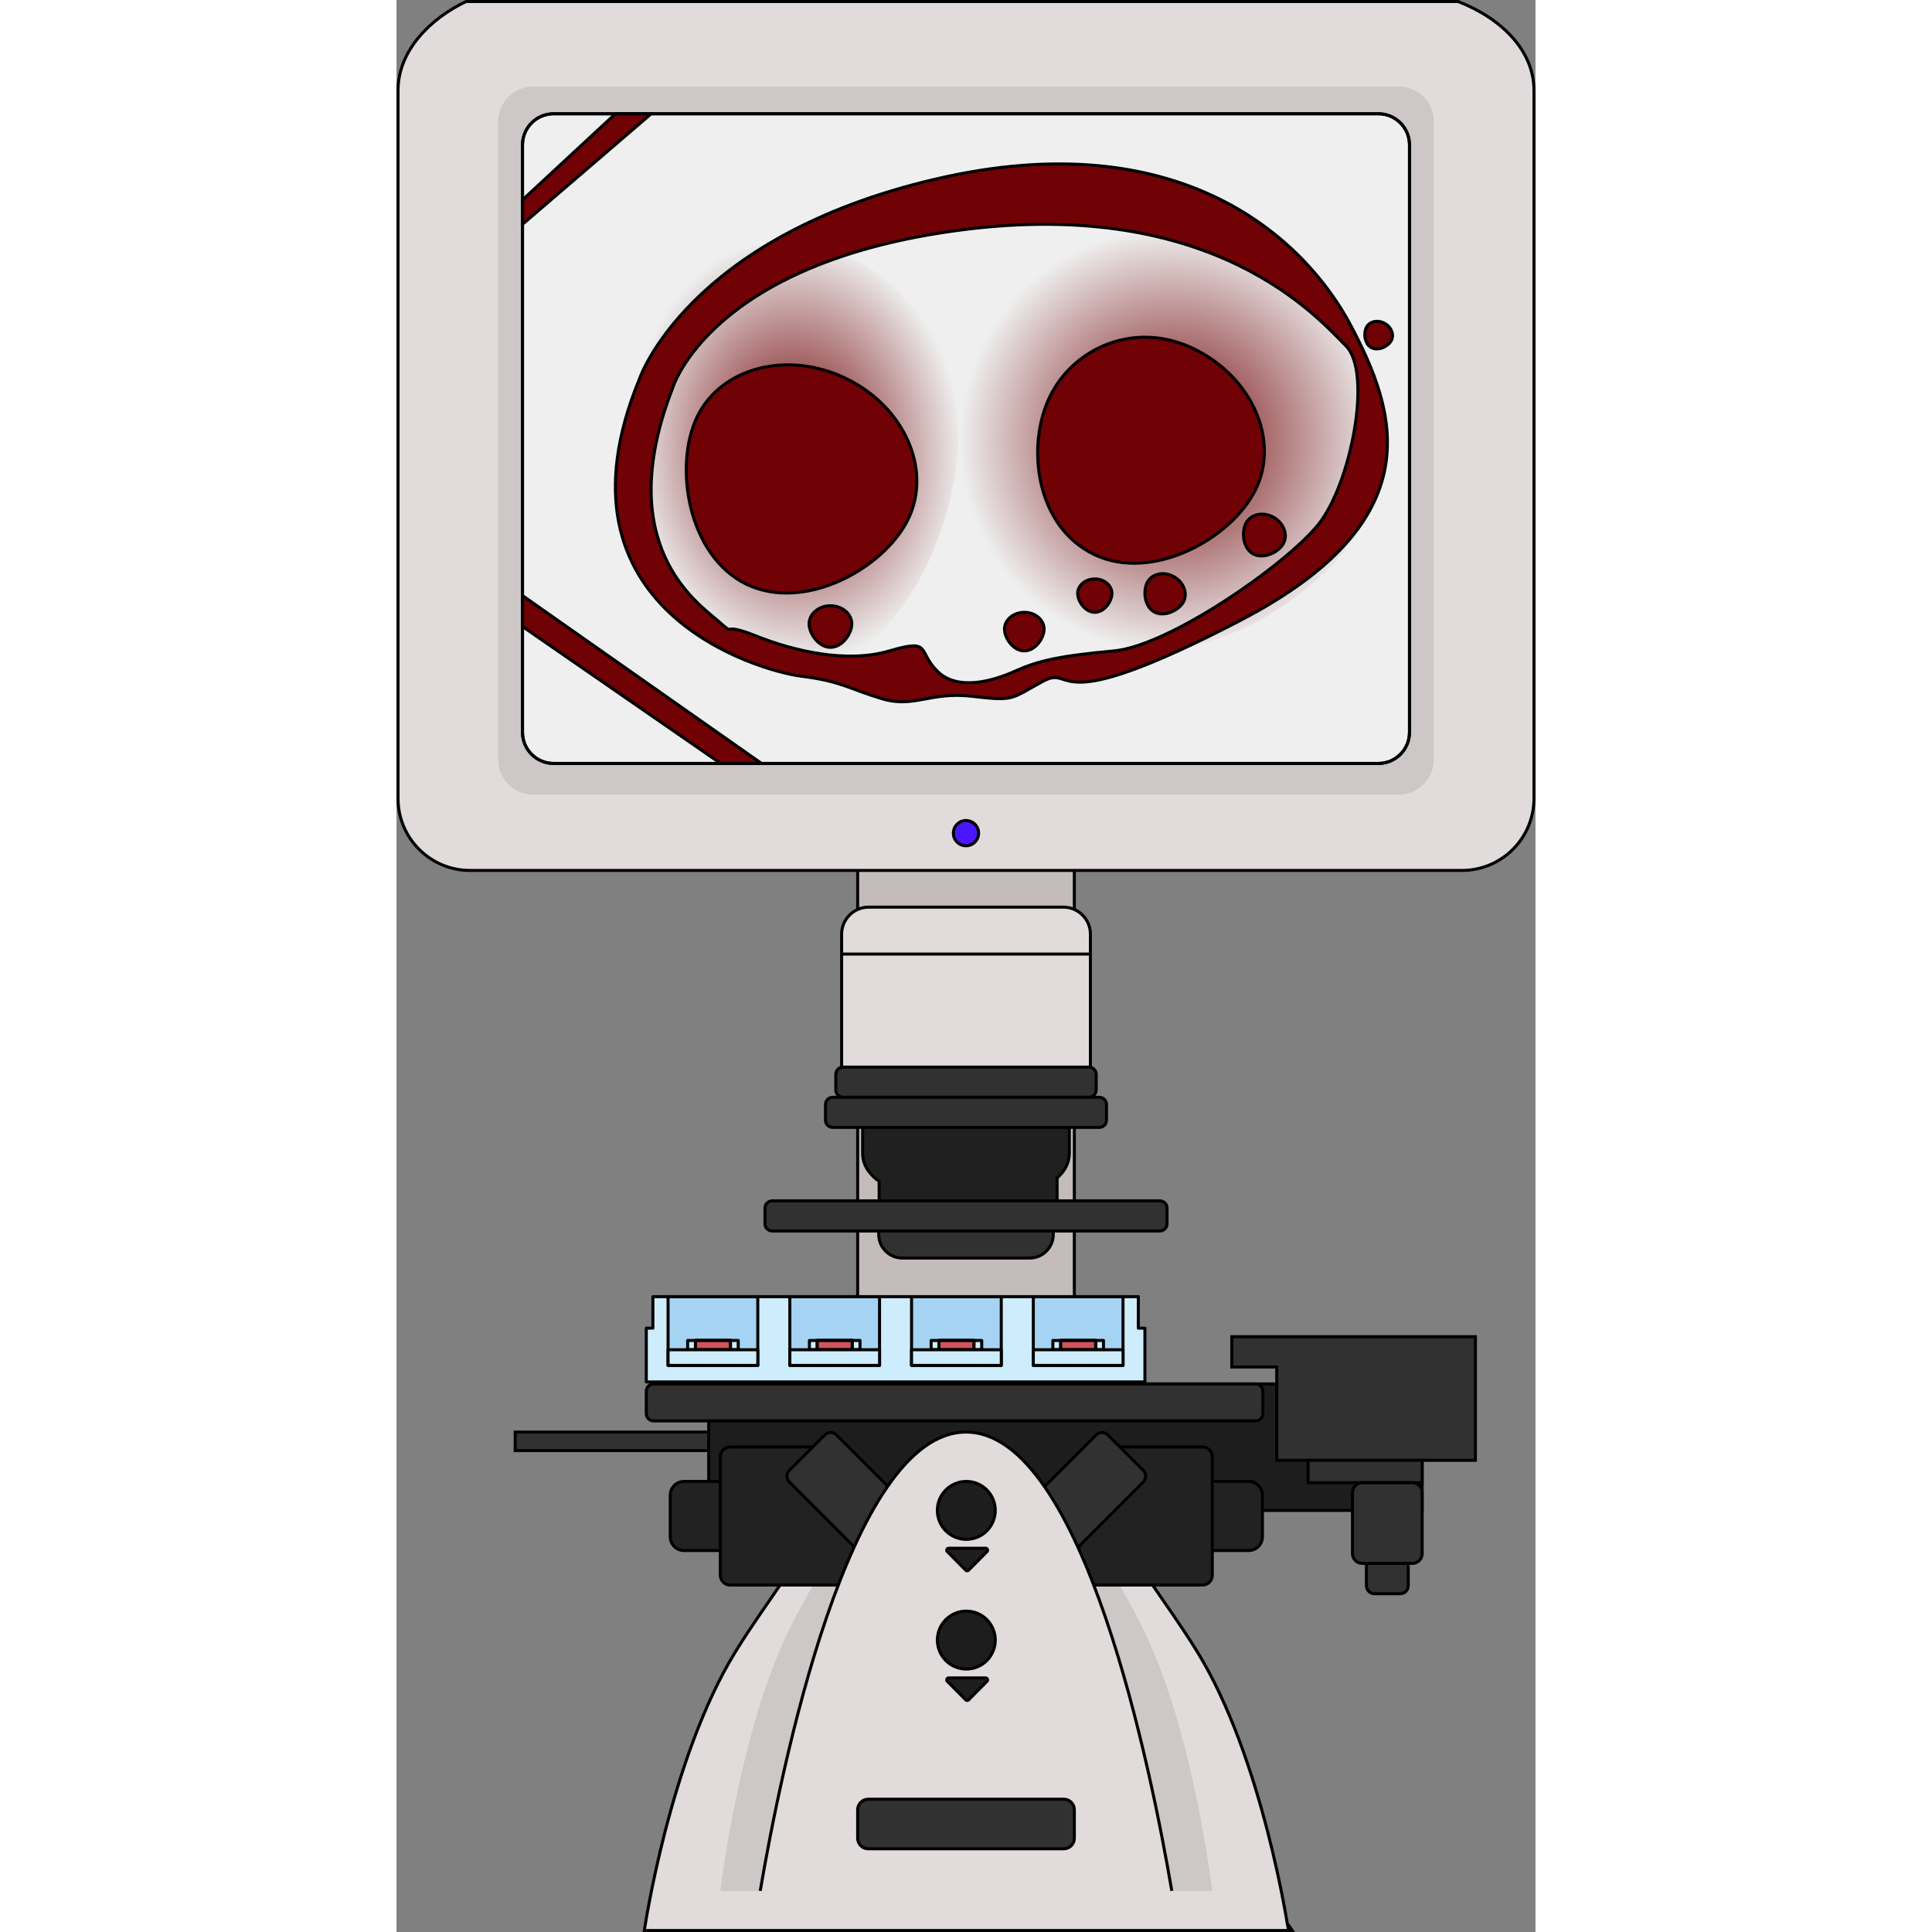 <?xml version="1.0" encoding="utf-8"?>
<!-- Created by: Science Figures, www.sciencefigures.org, Generator: Science Figures Editor -->
<svg version="1.1" id="Layer_1" xmlns="http://www.w3.org/2000/svg" xmlns:xlink="http://www.w3.org/1999/xlink" 
	 width="800px" height="800px" viewBox="0 0 376.43 638.53" enable-background="new 0 0 376.43 638.53" xml:space="preserve">
<rect x="0" y="0" width="376.43" height="638.53" fill="#808080" stroke="none"/>
<g>
	<g>
		<g>
			<path fill="#E1DBDB" stroke="#000000" stroke-miterlimit="10" d="M264.55,545.75c-21.86-35.36-43.07-48-43.07-136.07h-31.59
				h-3.12h-31.59c0,88.07-21.21,100.71-43.07,136.07c-21.86,35.36-30.21,92.29-30.21,92.29h104.88h3.12h104.88
				C294.76,638.03,286.4,581.11,264.55,545.75z"/>
		</g>
	</g>
	<g>
		<g>
			<path fill="#CDC7C7" d="M246.54,537.95c-16.69-33.33-32.9-45.25-32.9-128.27h-24.13h-2.38H163c0,83.02-16.2,94.94-32.9,128.27
				c-16.69,33.33-23.08,86.99-23.08,86.99h80.1h2.38h80.1C269.61,624.94,263.23,571.27,246.54,537.95z"/>
		</g>
	</g>
	<rect x="103.18" y="457.39" fill="#1E1D1D" stroke="#000000" stroke-miterlimit="10" width="235.79" height="41.8"/>
	
		<rect x="39.21" y="473.3" transform="matrix(-1 -1.224647e-16 1.224647e-16 -1 142.393 952.712)" fill="#313131" stroke="#000000" stroke-miterlimit="10" width="63.97" height="6.11"/>
	<g>
		<g>
			<path fill="#232222" stroke="#000000" stroke-miterlimit="10" d="M107.96,512.45H95.01c-2.51,0-4.54-2.03-4.54-4.54v-13.75
				c0-2.51,2.03-4.54,4.54-4.54h12.95c2.51,0,4.54,2.03,4.54,4.54v13.75C112.49,510.41,110.46,512.45,107.96,512.45z"/>
			<path fill="#232222" stroke="#000000" stroke-miterlimit="10" d="M147.81,523.86h-37.54c-1.79,0-3.25-1.46-3.25-3.25v-39.14
				c0-1.79,1.46-3.25,3.25-3.25h37.54c1.79,0,3.25,1.46,3.25,3.25v39.14C151.06,522.4,149.61,523.86,147.81,523.86z"/>
			<path fill="#232222" stroke="#000000" stroke-miterlimit="10" d="M268.69,512.45h12.95c2.51,0,4.54-2.03,4.54-4.54v-13.75
				c0-2.51-2.03-4.54-4.54-4.54h-12.95c-2.51,0-4.54,2.03-4.54,4.54v13.75C264.15,510.41,266.18,512.45,268.69,512.45z"/>
			<path fill="#232222" stroke="#000000" stroke-miterlimit="10" d="M228.83,523.86h37.54c1.79,0,3.25-1.46,3.25-3.25v-39.14
				c0-1.79-1.46-3.25-3.25-3.25h-37.54c-1.79,0-3.25,1.46-3.25,3.25v39.14C225.58,522.4,227.03,523.86,228.83,523.86z"/>
		</g>
	</g>
	<g>
		<g>
			<path fill="#313131" stroke="#000000" stroke-miterlimit="10" d="M167.86,500.64l-11.64,11.64c-1.09,1.09-2.85,1.09-3.93,0
				l-22.43-22.43c-1.09-1.09-1.09-2.85,0-3.93l11.64-11.64c1.09-1.09,2.85-1.09,3.93,0l22.43,22.43
				C168.95,497.8,168.95,499.56,167.86,500.64z"/>
			<path fill="#313131" stroke="#000000" stroke-miterlimit="10" d="M208.78,500.64l11.64,11.64c1.09,1.09,2.85,1.09,3.93,0
				l22.43-22.43c1.09-1.09,1.09-2.85,0-3.93l-11.64-11.64c-1.09-1.09-2.85-1.09-3.93,0l-22.43,22.43
				C207.69,497.8,207.69,499.56,208.78,500.64z"/>
		</g>
	</g>
	<path fill="#E1DBDB" stroke="#000000" stroke-miterlimit="10" d="M256.23,624.94c-6.61-38.82-29.16-151.64-68.01-151.64
		c-38.86,0-61.4,112.82-68.01,151.64"/>
	<path fill="#E1DBDB" stroke="#000000" stroke-miterlimit="10" d="M188.21,637.87"/>
	<circle fill="#1E1D1D" stroke="#000000" stroke-miterlimit="10" cx="188.32" cy="499.19" r="9.57"/>
	<path fill="#1E1D1D" stroke="#000000" stroke-miterlimit="10" d="M182.48,511.7h12.23c0.57,0,0.86,0.69,0.46,1.09l-6.12,6.18
		c-0.25,0.25-0.66,0.25-0.91,0l-6.12-6.18C181.62,512.39,181.91,511.7,182.48,511.7z"/>
	<circle fill="#1E1D1D" stroke="#000000" stroke-miterlimit="10" cx="188.32" cy="542.05" r="9.57"/>
	<path fill="#1E1D1D" stroke="#000000" stroke-miterlimit="10" d="M182.48,554.56h12.23c0.57,0,0.86,0.69,0.46,1.09l-6.12,6.18
		c-0.25,0.25-0.66,0.25-0.91,0l-6.12-6.18C181.62,555.24,181.91,554.56,182.48,554.56z"/>
	<path fill="#313131" stroke="#000000" stroke-miterlimit="10" d="M220.52,611.03h-64.61c-1.94,0-3.5-1.57-3.5-3.5v-9.39
		c0-1.94,1.57-3.5,3.5-3.5h64.61c1.94,0,3.5,1.57,3.5,3.5v9.39C224.02,609.47,222.45,611.03,220.52,611.03z"/>
	<rect x="152.41" y="279.32" fill="#C4BBBB" stroke="#000000" stroke-miterlimit="10" width="71.61" height="184.18"/>
	<path fill="#313131" stroke="#000000" stroke-miterlimit="10" d="M283.92,469.61H84.96c-1.33,0-2.41-1.08-2.41-2.41v-7.39
		c0-1.33,1.08-2.41,2.41-2.41h198.96c1.33,0,2.41,1.08,2.41,2.41v7.39C286.33,468.53,285.25,469.61,283.92,469.61z"/>
	<line fill="#FFFFFF" stroke="#000000" stroke-miterlimit="10" x1="156.14" y1="441.78" x2="218.5" y2="441.78"/>
	<g>
		<path fill="#313131" stroke="#000000" stroke-miterlimit="10" d="M232.25,372.61h-88.07c-1.33,0-2.41-1.08-2.41-2.41v-5.14
			c0-1.33,1.08-2.41,2.41-2.41h88.07c1.33,0,2.41,1.08,2.41,2.41v5.14C234.66,371.53,233.58,372.61,232.25,372.61z"/>
		<path fill="#212020" stroke="#000000" stroke-miterlimit="10" d="M188.21,372.61h-34.16v8.52c0,3.91,2.19,6.95,5.46,9.33v9.79
			h58.82v-10.94c2.46-2.19,4.04-4.88,4.04-8.18v-8.52H188.21z"/>
		<path fill="#313131" stroke="#000000" stroke-miterlimit="10" d="M209.27,415.78h-42.11c-4.3,0-7.79-3.49-7.79-7.79v-2.75
			c0-4.3,3.49-7.79,7.79-7.79h42.11c4.3,0,7.79,3.49,7.79,7.79V408C217.05,412.3,213.57,415.78,209.27,415.78z"/>
		<path fill="#313131" stroke="#000000" stroke-miterlimit="10" d="M252.25,406.84H124.18c-1.33,0-2.41-1.08-2.41-2.41v-5.14
			c0-1.33,1.08-2.41,2.41-2.41h128.07c1.33,0,2.41,1.08,2.41,2.41v5.14C254.66,405.76,253.58,406.84,252.25,406.84z"/>
		<path fill="#E1DBDB" stroke="#000000" stroke-miterlimit="10" d="M229.33,357.66v-48.91c0-4.94-4-8.94-8.94-8.94h-64.34
			c-4.94,0-8.94,4-8.94,8.94v48.91H229.33z"/>
		<path fill="#313131" stroke="#000000" stroke-miterlimit="10" d="M228.84,362.64h-81.25c-1.33,0-2.41-1.08-2.41-2.41v-5.14
			c0-1.33,1.08-2.41,2.41-2.41h81.25c1.33,0,2.41,1.08,2.41,2.41v5.14C231.25,361.56,230.17,362.64,228.84,362.64z"/>
		<line fill="none" stroke="#000000" stroke-miterlimit="10" x1="147.1" y1="315.32" x2="229.33" y2="315.32"/>
	</g>
	<g>
		<path fill="#E1DBDB" stroke="#000000" stroke-miterlimit="10" d="M352.14,287.68H24.29c-13.14,0-23.79-10.65-23.79-23.79v-234
			C0.5,16.76,11.15,6.11,23,0.5h327.86c14.42,5.61,25.07,16.26,25.07,29.39v234C375.93,277.03,365.28,287.68,352.14,287.68z"/>
		<path fill="#CDC7C7" d="M331.25,262.61H45.18c-6.39,0-11.57-5.18-11.57-11.57V40.18c0-6.39,5.18-11.57,11.57-11.57h286.07
			c6.39,0,11.57,5.18,11.57,11.57v210.86C342.82,257.43,337.64,262.61,331.25,262.61z"/>
		<path fill="#EFEFEF" stroke="#000000" stroke-miterlimit="10" d="M324.5,252.32H51.93c-5.68,0-10.29-4.61-10.29-10.29V47.89
			c0-5.68,4.61-10.29,10.29-10.29H324.5c5.68,0,10.29,4.61,10.29,10.29v194.14C334.79,247.72,330.18,252.32,324.5,252.32z"/>
		<g>
			<g>
				<radialGradient id="SVGID_1_" cx="256.228" cy="145.606" r="70.236" gradientUnits="userSpaceOnUse">
					<stop  offset="0" style="stop-color:#700104"/>
					<stop  offset="1" style="stop-color:#EFEFEF"/>
				</radialGradient>
				<path fill="url(#SVGID_1_)" d="M321.28,169.74c-14.83,30.61-64.3,58.01-100.48,40.49s-42.23-67.19-27.4-97.8
					c14.83-30.61,53.05-47.36,89.23-29.84S336.1,139.14,321.28,169.74z"/>
				
					<radialGradient id="SVGID_2_" cx="358.463" cy="1118.923" r="70.236" gradientTransform="matrix(0.674 -0.483 0.402 0.875 -559.318 -657.299)" gradientUnits="userSpaceOnUse">
					<stop  offset="0" style="stop-color:#700104"/>
					<stop  offset="1" style="stop-color:#EFEFEF"/>
				</radialGradient>
				<path fill="url(#SVGID_2_)" d="M185.56,138.23c2.3,33.93-20.05,81.79-51.48,83.92s-55.48-38.4-57.78-72.33
					c-2.3-33.93,16.75-67.03,48.18-69.17S183.26,104.3,185.56,138.23z"/>
				<path fill="#700104" stroke="#000000" stroke-miterlimit="10" d="M315.41,107.61c-15-28.34-55.85-67.52-137.54-48.35
					c-81.69,19.17-97.53,65.85-97.53,65.85c-31.68,76.69,40.01,96.69,53.35,98.36c13.34,1.67,15.84,4.17,26.67,7.43
					c10.84,3.26,15.84-2.43,30.01-0.76c14.17,1.67,12.5,0.83,23.34-5c10.84-5.83,0.83,13.34,65.02-20.01
					C342.92,171.79,330.41,135.95,315.41,107.61z M304.57,173.46c-10.84,13.34-49.18,40.01-67.52,41.68
					c-18.34,1.67-25.18,3.33-32.59,6.67c-7.42,3.33-19.09,6.67-25.75,0c-6.67-6.67-1.67-10.84-15.84-6.67
					c-14.17,4.17-31.68,0-44.18-5c-12.5-5-5.83,0.83-12.5-5c-6.67-5.83-35.01-25.01-15-76.69c0,0,12.15-41.77,95.86-52.51
					s117.81,29.54,126.7,38.34C322.64,123.07,315.41,160.12,304.57,173.46z"/>
				<path fill="#700104" stroke="#000000" stroke-miterlimit="10" d="M150.46,206.17c0,3.29-3.16,7.77-7.05,7.77
					s-7.05-4.48-7.05-7.77s3.16-5.97,7.05-5.97S150.46,202.87,150.46,206.17z"/>
				<path fill="#700104" stroke="#000000" stroke-miterlimit="10" d="M169.14,171.51c-7.9,16.3-34.25,30.9-53.51,21.56
					c-19.27-9.33-24.15-39.06-16.25-55.36s29.91-21.95,49.18-12.62S177.04,155.21,169.14,171.51z"/>
				<path fill="#700104" stroke="#000000" stroke-miterlimit="10" d="M284.01,161.66c-7.9,16.3-34.25,30.9-53.51,21.56
					c-19.27-9.33-22.49-35.79-14.59-52.09c7.9-16.3,28.25-25.22,47.52-15.89S291.9,145.36,284.01,161.66z"/>
				<path fill="#700104" stroke="#000000" stroke-miterlimit="10" d="M214.02,207.91c0,3.06-2.93,7.21-6.54,7.21
					c-3.61,0-6.54-4.15-6.54-7.21s2.93-5.53,6.54-5.53C211.09,202.37,214.02,204.85,214.02,207.91z"/>
				<path fill="#700104" stroke="#000000" stroke-miterlimit="10" d="M236.44,196.13c0,2.65-2.53,6.24-5.66,6.24
					c-3.13,0-5.66-3.6-5.66-6.24s2.53-4.79,5.66-4.79C233.91,191.34,236.44,193.48,236.44,196.13z"/>
				<path fill="#700104" stroke="#000000" stroke-miterlimit="10" d="M260,199.07c-1.61,2.77-6.42,5.01-9.66,3.13
					c-3.24-1.88-3.69-7.17-2.09-9.94c1.61-2.77,5.54-3.49,8.78-1.61C260.28,192.53,261.6,196.3,260,199.07z"/>
				<path fill="#700104" stroke="#000000" stroke-miterlimit="10" d="M293.05,179.76c-1.67,2.88-6.66,5.2-10.03,3.25
					c-3.37-1.95-3.83-7.45-2.17-10.32s5.75-3.62,9.12-1.67C293.33,172.97,294.71,176.89,293.05,179.76z"/>
				<path fill="#700104" stroke="#000000" stroke-miterlimit="10" d="M328.71,112.69c-1.1,1.9-4.4,3.43-6.63,2.14
					s-2.53-4.92-1.43-6.81c1.1-1.9,3.8-2.39,6.02-1.1C328.9,108.21,329.81,110.79,328.71,112.69z"/>
			</g>
			<polygon fill="#700104" stroke="#000000" stroke-miterlimit="10" points="84.15,37.61 41.64,74.12 41.64,66.07 72.34,37.61 			
				"/>
			<polygon fill="#700104" stroke="#000000" stroke-miterlimit="10" points="41.64,196.86 120.63,252.32 107.13,252.32 
				41.64,207.07 			"/>
		</g>
		<path fill="none" stroke="#000000" stroke-miterlimit="10" d="M324.5,252.32H51.93c-5.68,0-10.29-4.61-10.29-10.29V47.89
			c0-5.68,4.61-10.29,10.29-10.29H324.5c5.68,0,10.29,4.61,10.29,10.29v194.14C334.79,247.72,330.18,252.32,324.5,252.32z"/>
	</g>
	<polygon fill="#313131" stroke="#000000" stroke-miterlimit="10" points="338.98,441.78 290.92,441.78 276.07,441.78 
		276.07,451.79 290.92,451.79 290.92,482.64 356.57,482.64 356.57,441.78 	"/>
	<rect x="301.28" y="482.64" fill="#313131" stroke="#000000" stroke-miterlimit="10" width="37.7" height="7.39"/>
	<path fill="#313131" stroke="#000000" stroke-miterlimit="10" d="M320.55,516.05v8.02c0,1.47,1.19,2.66,2.66,2.66h8.51
		c1.47,0,2.66-1.19,2.66-2.66v-8.02c0-1.47-1.19-2.66-2.66-2.66h-8.51C321.73,513.4,320.55,514.58,320.55,516.05z"/>
	<path fill="#313131" stroke="#000000" stroke-miterlimit="10" d="M315.94,493.29v20.17c0,1.79,1.46,3.25,3.25,3.25h16.54
		c1.79,0,3.25-1.46,3.25-3.25v-20.17c0-1.79-1.46-3.25-3.25-3.25h-16.54C317.39,490.04,315.94,491.49,315.94,493.29z"/>
	<g>
		<polygon fill="#CEEDFC" points="247.35,456.73 247.35,438.95 245.17,438.95 245.17,428.55 84.73,428.55 84.73,438.95 
			82.55,438.95 82.55,456.73 		"/>
		<polygon fill="none" stroke="#000000" stroke-linecap="round" stroke-linejoin="round" stroke-miterlimit="10" points="
			247.35,456.73 247.35,438.95 245.17,438.95 245.17,428.55 84.73,428.55 84.73,438.95 82.55,438.95 82.55,456.73 		"/>
		<g>
			<g>
				<rect x="170.22" y="428.55" opacity="0.2" fill="#006AD1" width="29.65" height="22.71"/>
				
					<rect x="170.22" y="428.55" fill="none" stroke="#000000" stroke-linecap="round" stroke-linejoin="round" stroke-miterlimit="10" width="29.65" height="22.71"/>
			</g>
			<g>
				
					<rect x="176.69" y="443.03" fill="#CEEDFC" stroke="#000000" stroke-linecap="round" stroke-linejoin="round" stroke-miterlimit="10" width="16.72" height="3.05"/>
			</g>
			<g>
				
					<rect x="179.27" y="443.03" fill="#CEEDFC" stroke="#000000" stroke-linecap="round" stroke-linejoin="round" stroke-miterlimit="10" width="11.56" height="3.05"/>
			</g>
			<g opacity="0.8">
				<rect x="179.27" y="443.03" fill="#CD3038" width="11.56" height="3.05"/>
			</g>
			<g>
				
					<rect x="179.27" y="443.03" fill="none" stroke="#000000" stroke-linecap="round" stroke-linejoin="round" stroke-miterlimit="10" width="11.56" height="3.05"/>
			</g>
			
				<rect x="170.22" y="446.09" fill="#CEEDFC" stroke="#000000" stroke-linecap="round" stroke-linejoin="round" stroke-miterlimit="10" width="29.66" height="5.18"/>
		</g>
		<g>
			<rect x="210.46" y="428.55" opacity="0.2" fill="#006AD1" width="29.65" height="22.71"/>
			
				<rect x="210.46" y="428.55" fill="none" stroke="#000000" stroke-linecap="round" stroke-linejoin="round" stroke-miterlimit="10" width="29.65" height="22.71"/>
		</g>
		<g>
			
				<rect x="216.93" y="443.03" fill="#CEEDFC" stroke="#000000" stroke-linecap="round" stroke-linejoin="round" stroke-miterlimit="10" width="16.72" height="3.05"/>
		</g>
		<g>
			
				<rect x="219.51" y="443.03" fill="#CEEDFC" stroke="#000000" stroke-linecap="round" stroke-linejoin="round" stroke-miterlimit="10" width="11.56" height="3.05"/>
		</g>
		<g opacity="0.8">
			<rect x="219.51" y="443.03" fill="#CD3038" width="11.56" height="3.05"/>
		</g>
		<g>
			
				<rect x="219.51" y="443.03" fill="none" stroke="#000000" stroke-linecap="round" stroke-linejoin="round" stroke-miterlimit="10" width="11.56" height="3.05"/>
		</g>
		
			<rect x="210.46" y="446.09" fill="#CEEDFC" stroke="#000000" stroke-linecap="round" stroke-linejoin="round" stroke-miterlimit="10" width="29.66" height="5.18"/>
		<g>
			<g>
				<rect x="129.99" y="428.55" opacity="0.2" fill="#006AD1" width="29.65" height="22.71"/>
				
					<rect x="129.99" y="428.55" fill="none" stroke="#000000" stroke-linecap="round" stroke-linejoin="round" stroke-miterlimit="10" width="29.65" height="22.71"/>
			</g>
			<g>
				
					<rect x="136.46" y="443.03" fill="#CEEDFC" stroke="#000000" stroke-linecap="round" stroke-linejoin="round" stroke-miterlimit="10" width="16.72" height="3.05"/>
			</g>
			<g>
				
					<rect x="139.04" y="443.03" fill="#CEEDFC" stroke="#000000" stroke-linecap="round" stroke-linejoin="round" stroke-miterlimit="10" width="11.56" height="3.05"/>
			</g>
			<g opacity="0.8">
				<rect x="139.04" y="443.03" fill="#CD3038" width="11.56" height="3.05"/>
			</g>
			<g>
				
					<rect x="139.04" y="443.03" fill="none" stroke="#000000" stroke-linecap="round" stroke-linejoin="round" stroke-miterlimit="10" width="11.56" height="3.05"/>
			</g>
			
				<rect x="129.99" y="446.09" fill="#CEEDFC" stroke="#000000" stroke-linecap="round" stroke-linejoin="round" stroke-miterlimit="10" width="29.66" height="5.18"/>
		</g>
		<g>
			<g>
				<rect x="89.75" y="428.55" opacity="0.2" fill="#006AD1" width="29.65" height="22.71"/>
				
					<rect x="89.75" y="428.55" fill="none" stroke="#000000" stroke-linecap="round" stroke-linejoin="round" stroke-miterlimit="10" width="29.65" height="22.71"/>
			</g>
			<g>
				
					<rect x="96.22" y="443.03" fill="#CEEDFC" stroke="#000000" stroke-linecap="round" stroke-linejoin="round" stroke-miterlimit="10" width="16.72" height="3.05"/>
			</g>
			<g>
				
					<rect x="98.8" y="443.03" fill="#CEEDFC" stroke="#000000" stroke-linecap="round" stroke-linejoin="round" stroke-miterlimit="10" width="11.56" height="3.05"/>
			</g>
			<g opacity="0.8">
				<rect x="98.8" y="443.03" fill="#CD3038" width="11.56" height="3.05"/>
			</g>
			<g>
				
					<rect x="98.8" y="443.03" fill="none" stroke="#000000" stroke-linecap="round" stroke-linejoin="round" stroke-miterlimit="10" width="11.56" height="3.05"/>
			</g>
			
				<rect x="89.75" y="446.09" fill="#CEEDFC" stroke="#000000" stroke-linecap="round" stroke-linejoin="round" stroke-miterlimit="10" width="29.66" height="5.18"/>
		</g>
	</g>
	<circle fill="#4C15FF" stroke="#000000" stroke-miterlimit="10" cx="188.21" cy="275.36" r="4.17"/>
</g>
</svg>